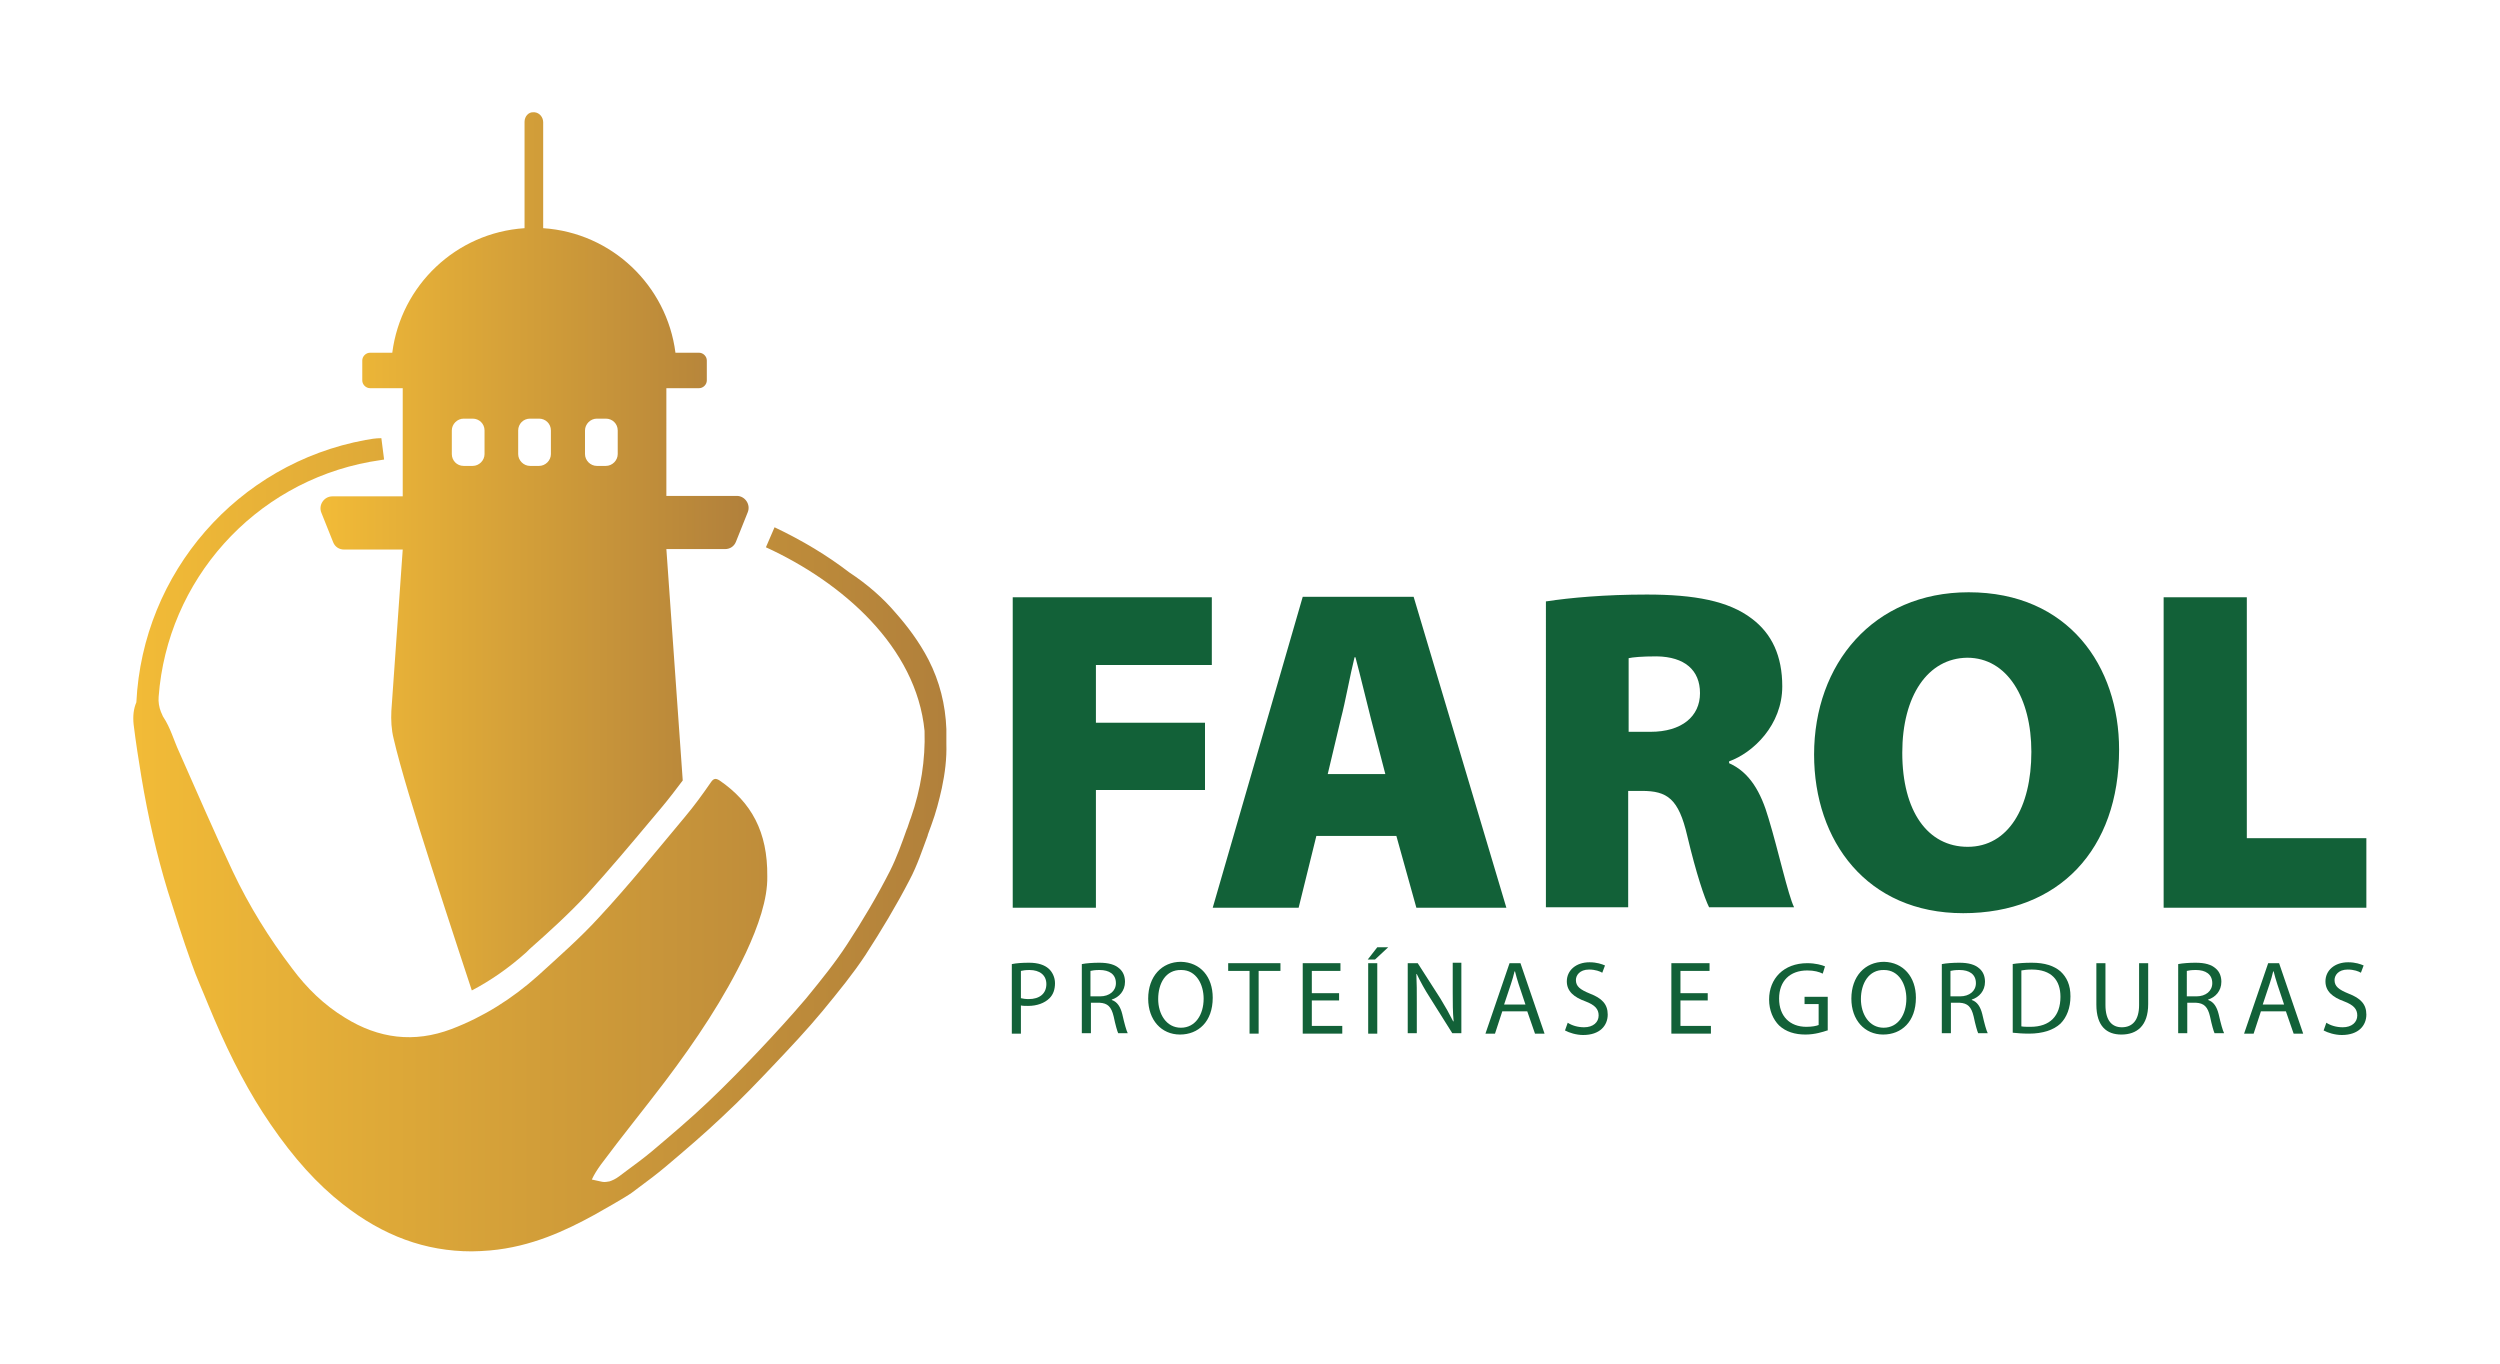 <?xml version="1.0" encoding="utf-8"?>
<!-- Generator: Adobe Illustrator 24.2.1, SVG Export Plug-In . SVG Version: 6.00 Build 0)  -->
<svg version="1.1" id="Camada_1" xmlns="http://www.w3.org/2000/svg" xmlns:xlink="http://www.w3.org/1999/xlink" x="0px" y="0px"
	 viewBox="0 0 550 300" style="enable-background:new 0 0 550 300;" xml:space="preserve">
<style type="text/css">
	.st0{fill:#126138;}
	.st1{clip-path:url(#SVGID_2_);fill:url(#SVGID_3_);}
	.st2{clip-path:url(#SVGID_5_);fill:url(#SVGID_6_);}
</style>
<g>
	<polygon class="st0" points="222.8,131.4 266.6,131.4 266.6,146.3 241.1,146.3 241.1,159 265.1,159 265.1,173.8 241.1,173.8 
		241.1,199.7 222.8,199.7 	"/>
	<path class="st0" d="M289.6,183.9l-3.9,15.8h-18.9l19.8-68.4h24.4l20.4,68.4h-19.8l-4.4-15.8H289.6z M304.8,170.4l-3.2-12.3
		c-1-3.9-2.3-9.4-3.4-13.5H298c-1,4-2,9.7-3,13.5l-2.9,12.2H304.8z"/>
	<path class="st0" d="M340.2,132.3c5.2-0.8,12.9-1.5,22.1-1.5c10.5,0,18,1.4,23.1,5.3c4.4,3.3,6.7,8.2,6.7,14.9
		c0,8.5-6.4,14.6-11.7,16.5v0.4c4.5,2,7,6.3,8.7,12.2c2.1,6.9,4.3,16.9,5.6,19.5h-18.7c-1-2-2.8-7.3-4.8-15.7
		c-1.9-8.2-4.4-9.9-10-9.9h-3v25.6h-18.1V132.3z M358.3,161h4.8c6.9,0,10.9-3.4,10.9-8.5s-3.4-8-9.5-8.1c-3.4,0-5.3,0.2-6.2,0.4V161
		z"/>
	<path class="st0" d="M466.2,164.9c0,22-13.2,36-34.3,36c-21.2,0-32.8-15.9-32.8-34.9c0-19.9,13-35.7,34-35.7
		C455.1,130.3,466.2,146.6,466.2,164.9 M418.5,165.6c0,12.9,5.6,20.7,14.4,20.7c8.9,0,14-8.6,14-20.9c0-11.8-5.3-20.7-14.1-20.7
		C424.1,144.8,418.5,153.1,418.5,165.6"/>
	<polygon class="st0" points="476,131.4 494.3,131.4 494.3,184.4 520.6,184.4 520.6,199.7 476,199.7 	"/>
	<path class="st0" d="M222.6,212.1c1-0.2,2.2-0.3,3.8-0.3c2,0,3.4,0.5,4.3,1.3c0.8,0.7,1.4,1.9,1.4,3.2c0,1.4-0.4,2.5-1.2,3.3
		c-1.1,1.1-2.8,1.7-4.7,1.7c-0.6,0-1.2,0-1.6-0.1v6.2h-2V212.1z M224.6,219.6c0.4,0.1,1,0.2,1.7,0.2c2.4,0,3.9-1.2,3.9-3.3
		c0-2-1.5-3.1-3.7-3.1c-0.9,0-1.5,0.1-1.9,0.2V219.6z"/>
	<path class="st0" d="M238,212.1c1-0.2,2.5-0.3,3.8-0.3c2.1,0,3.5,0.4,4.5,1.3c0.8,0.7,1.2,1.7,1.2,2.9c0,2-1.3,3.4-2.9,3.9v0.1
		c1.2,0.4,1.9,1.5,2.3,3.1c0.5,2.2,0.9,3.6,1.2,4.2H246c-0.2-0.4-0.6-1.8-1-3.7c-0.5-2.1-1.3-2.9-3.1-3H240v6.7h-2V212.1z
		 M240,219.2h2c2.1,0,3.5-1.2,3.5-2.9c0-2-1.5-2.9-3.6-2.9c-1,0-1.6,0.1-2,0.2V219.2z"/>
	<path class="st0" d="M266.8,219.5c0,5.3-3.2,8.1-7.2,8.1c-4.1,0-7-3.2-7-7.9c0-4.9,3-8.1,7.2-8.1
		C264.1,211.7,266.8,214.9,266.8,219.5 M254.8,219.8c0,3.3,1.8,6.3,5,6.3c3.2,0,5-2.9,5-6.4c0-3.1-1.6-6.3-4.9-6.3
		C256.4,213.3,254.8,216.4,254.8,219.8"/>
	<polygon class="st0" points="274.9,213.6 270.2,213.6 270.2,211.9 281.7,211.9 281.7,213.6 276.9,213.6 276.9,227.4 274.9,227.4 	
		"/>
	<polygon class="st0" points="294.6,220.1 288.6,220.1 288.6,225.7 295.3,225.7 295.3,227.4 286.6,227.4 286.6,211.9 294.9,211.9 
		294.9,213.6 288.6,213.6 288.6,218.5 294.6,218.5 	"/>
	<path class="st0" d="M305.4,208.4l-2.9,2.7h-1.6l2.1-2.7H305.4z M303,227.4h-2v-15.5h2V227.4z"/>
	<path class="st0" d="M309.7,227.4v-15.5h2.2l5,7.8c1.1,1.8,2,3.4,2.8,5l0.1,0c-0.2-2.1-0.2-4-0.2-6.4v-6.5h1.9v15.5h-2l-4.9-7.8
		c-1.1-1.7-2.1-3.5-2.9-5.2l-0.1,0c0.1,2,0.1,3.8,0.1,6.4v6.6H309.7z"/>
	<path class="st0" d="M330.5,222.5l-1.6,4.9h-2.1l5.3-15.5h2.4l5.3,15.5h-2.1l-1.7-4.9H330.5z M335.6,221l-1.5-4.5
		c-0.3-1-0.6-1.9-0.8-2.8h-0.1c-0.2,0.9-0.5,1.9-0.8,2.8l-1.5,4.5H335.6z"/>
	<path class="st0" d="M344.9,225c0.9,0.6,2.2,1,3.6,1c2,0,3.2-1.1,3.2-2.6c0-1.4-0.8-2.3-2.9-3.1c-2.5-0.9-4.1-2.2-4.1-4.4
		c0-2.4,2-4.2,5-4.2c1.6,0,2.7,0.4,3.4,0.7l-0.6,1.6c-0.5-0.3-1.5-0.7-2.9-0.7c-2.1,0-2.9,1.3-2.9,2.3c0,1.4,0.9,2.1,3.1,3
		c2.6,1,3.9,2.3,3.9,4.6c0,2.4-1.7,4.5-5.4,4.5c-1.5,0-3.1-0.5-4-1L344.9,225z"/>
	<polygon class="st0" points="375.7,220.1 369.7,220.1 369.7,225.7 376.4,225.7 376.4,227.4 367.7,227.4 367.7,211.9 376.1,211.9 
		376.1,213.6 369.7,213.6 369.7,218.5 375.7,218.5 	"/>
	<path class="st0" d="M402,226.7c-0.9,0.3-2.7,0.9-4.8,0.9c-2.3,0-4.3-0.6-5.8-2c-1.3-1.3-2.2-3.3-2.2-5.7c0-4.6,3.2-8,8.4-8
		c1.8,0,3.2,0.4,3.9,0.7l-0.5,1.6c-0.8-0.4-1.9-0.7-3.4-0.7c-3.8,0-6.2,2.3-6.2,6.2c0,3.9,2.4,6.2,6,6.2c1.3,0,2.2-0.2,2.7-0.4v-4.6
		h-3.1v-1.6h5.1V226.7z"/>
	<path class="st0" d="M421.5,219.5c0,5.3-3.2,8.1-7.2,8.1c-4.1,0-7-3.2-7-7.9c0-4.9,3-8.1,7.2-8.1
		C418.7,211.7,421.5,214.9,421.5,219.5 M409.4,219.8c0,3.3,1.8,6.3,5,6.3c3.2,0,5-2.9,5-6.4c0-3.1-1.6-6.3-4.9-6.3
		C411.1,213.3,409.4,216.4,409.4,219.8"/>
	<path class="st0" d="M427.2,212.1c1-0.2,2.5-0.3,3.8-0.3c2.1,0,3.5,0.4,4.5,1.3c0.8,0.7,1.2,1.7,1.2,2.9c0,2-1.3,3.4-2.9,3.9v0.1
		c1.2,0.4,1.9,1.5,2.3,3.1c0.5,2.2,0.9,3.6,1.2,4.2h-2.1c-0.2-0.4-0.6-1.8-1-3.7c-0.5-2.1-1.3-2.9-3.1-3h-1.9v6.7h-2V212.1z
		 M429.2,219.2h2c2.1,0,3.5-1.2,3.5-2.9c0-2-1.5-2.9-3.6-2.9c-1,0-1.6,0.1-2,0.2V219.2z"/>
	<path class="st0" d="M442.7,212.1c1.2-0.2,2.7-0.3,4.3-0.3c2.9,0,4.9,0.7,6.3,1.9c1.4,1.3,2.2,3,2.2,5.5c0,2.5-0.8,4.6-2.2,6
		c-1.5,1.4-3.9,2.2-6.9,2.2c-1.4,0-2.6-0.1-3.6-0.2V212.1z M444.7,225.8c0.5,0.1,1.2,0.1,2,0.1c4.3,0,6.6-2.4,6.6-6.6
		c0-3.7-2-6-6.3-6c-1,0-1.8,0.1-2.3,0.2V225.8z"/>
	<path class="st0" d="M463.2,211.9v9.2c0,3.5,1.5,4.9,3.6,4.9c2.3,0,3.8-1.5,3.8-4.9v-9.2h2v9c0,4.8-2.5,6.7-5.9,6.7
		c-3.2,0-5.5-1.8-5.5-6.6v-9.1H463.2z"/>
	<path class="st0" d="M479.2,212.1c1-0.2,2.5-0.3,3.8-0.3c2.1,0,3.5,0.4,4.5,1.3c0.8,0.7,1.2,1.7,1.2,2.9c0,2-1.3,3.4-2.9,3.9v0.1
		c1.2,0.4,1.9,1.5,2.3,3.1c0.5,2.2,0.9,3.6,1.2,4.2h-2.1c-0.2-0.4-0.6-1.8-1-3.7c-0.5-2.1-1.3-2.9-3.1-3h-1.9v6.7h-2V212.1z
		 M481.2,219.2h2c2.1,0,3.5-1.2,3.5-2.9c0-2-1.5-2.9-3.6-2.9c-1,0-1.6,0.1-2,0.2V219.2z"/>
	<path class="st0" d="M497.4,222.5l-1.6,4.9h-2.1l5.3-15.5h2.4l5.3,15.5h-2.1l-1.7-4.9H497.4z M502.5,221l-1.5-4.5
		c-0.3-1-0.6-1.9-0.8-2.8h-0.1c-0.2,0.9-0.5,1.9-0.8,2.8l-1.5,4.5H502.5z"/>
	<path class="st0" d="M511.8,225c0.9,0.6,2.2,1,3.6,1c2,0,3.2-1.1,3.2-2.6c0-1.4-0.8-2.3-2.9-3.1c-2.5-0.9-4.1-2.2-4.1-4.4
		c0-2.4,2-4.2,5-4.2c1.6,0,2.7,0.4,3.4,0.7l-0.6,1.6c-0.5-0.3-1.5-0.7-2.9-0.7c-2.1,0-2.9,1.3-2.9,2.3c0,1.4,0.9,2.1,3.1,3
		c2.6,1,3.9,2.3,3.9,4.6c0,2.4-1.7,4.5-5.4,4.5c-1.5,0-3.1-0.5-4-1L511.8,225z"/>
	<g>
		<defs>
			<path id="SVGID_1_" d="M99.4,99.9v-5.2c0-1.4,1.2-2.6,2.6-2.6h2c1.4,0,2.6,1.1,2.6,2.6v5.2c0,1.4-1.2,2.6-2.6,2.6h-2
				C100.5,102.5,99.4,101.3,99.4,99.9 M114,99.9v-5.2c0-1.4,1.1-2.6,2.6-2.6h2c1.4,0,2.6,1.1,2.6,2.6v5.2c0,1.4-1.2,2.6-2.6,2.6h-2
				C115.2,102.5,114,101.3,114,99.9 M128.7,99.9v-5.2c0-1.4,1.2-2.6,2.6-2.6h2c1.4,0,2.6,1.1,2.6,2.6v5.2c0,1.4-1.2,2.6-2.6,2.6h-2
				C129.9,102.5,128.7,101.3,128.7,99.9 M115.4,26.8v23.4c-15.1,1-27.2,12.6-29.1,27.4h-4.9c-0.9,0-1.7,0.8-1.7,1.7v4.4
				c0,0.9,0.8,1.7,1.7,1.7h7.2v23.8H73.1c-1.8,0-3.1,1.9-2.4,3.6l2.6,6.5c0.4,1,1.3,1.6,2.4,1.6h12.9l-2.5,35.5
				c-0.1,2,0,4.1,0.5,6.1c1.4,6.1,4.8,17.2,8.2,27.8c4.5,14,8.9,27.3,9,27.6c4.2-2.2,8.2-5,12-8.4l0.7-0.7c4.3-3.8,8.7-7.8,12.6-12
				c4.9-5.4,9.7-11.1,14.3-16.6l2.1-2.5c1.6-1.9,3.2-4,4.7-6l-3.6-50.9h12.9c1.1,0,2-0.6,2.4-1.6l2.6-6.5c0.7-1.7-0.6-3.6-2.4-3.6
				h-15.5V85.4h7.2c0.9,0,1.7-0.8,1.7-1.7v-4.4c0-0.9-0.8-1.7-1.7-1.7h-5.2c-1.9-14.8-14-26.4-29.1-27.4V26.9c0-1.1-0.8-2.1-1.9-2.2
				c-0.1,0-0.1,0-0.2,0C116.3,24.6,115.4,25.6,115.4,26.8"/>
		</defs>
		<clipPath id="SVGID_2_">
			<use xlink:href="#SVGID_1_"  style="overflow:visible;"/>
		</clipPath>
		
			<linearGradient id="SVGID_3_" gradientUnits="userSpaceOnUse" x1="-143.994" y1="447.498" x2="-142.994" y2="447.498" gradientTransform="matrix(94.264 0 0 -94.264 13643.861 42304.168)">
			<stop  offset="0" style="stop-color:#F2BB37"/>
			<stop  offset="1" style="stop-color:#B1803B"/>
		</linearGradient>
		<rect x="70" y="24.6" class="st1" width="95.3" height="193.3"/>
	</g>
	<g>
		<defs>
			<path id="SVGID_4_" d="M80.4,96.8C52.2,102,31.4,126,30,154.5c-0.6,1.4-0.8,3-0.6,4.9c0.5,4.1,1.1,7.8,1.7,11.5
				c1.5,9,3.4,17.2,5.8,25.1c1.6,5.1,3.3,10.5,5.2,15.8c1.1,3.2,2.5,6.2,3.7,9.2c0.4,1,0.9,2.1,1.3,3.1c3.8,8.9,7.8,16.5,12.4,23.2
				c5.2,7.6,10.3,13.2,15.9,17.6c8.9,7,18.2,10.4,28.4,10.4c1.3,0,2.6-0.1,4-0.2c9.1-0.8,16.7-4.4,22.9-7.8c1.1-0.6,7.1-4,8.3-4.9
				l1.6-1.2c1.9-1.4,3.9-2.9,5.8-4.5c4.5-3.8,8.6-7.3,12.6-11.1c4.1-3.8,7.9-7.8,11.5-11.6c3.4-3.6,7-7.4,10.4-11.5
				c3.7-4.5,6.8-8.3,9.5-12.4c3.5-5.4,6.8-10.9,9.7-16.5c1.7-3.2,2.8-6.6,4-9.8l0-0.1c0.3-0.7,0.5-1.5,0.8-2.2
				c1-2.7,1.7-5.4,2.3-8.1l0,0c0.7-3.3,1.1-6.5,1-9.8c0-1.1,0-2.1,0-3.2c-0.2-5.4-1.5-10.5-3.9-15.2c-2.1-4.1-4.9-7.7-7.2-10.3
				c-2.8-3.3-6.2-6.3-10.3-9c-4.8-3.7-10.3-7-16.4-9.9l-1.9,4.4c16.8,7.7,33.1,21.9,34.9,40.4c0.2,6.3-0.8,12.8-3,19.1
				c-0.3,0.7-0.5,1.5-0.8,2.3l-0.1,0.2c-1.1,3.1-2.2,6.2-3.7,9.2c-2.8,5.5-6,10.9-9.4,16.1c-2.6,4-5.5,7.6-9.1,12
				c-3.4,4-6.9,7.8-10.2,11.3c-3.5,3.7-7.3,7.6-11.3,11.4c-3.9,3.7-7.9,7.1-12.4,10.9c-1.8,1.5-3.7,2.9-5.6,4.3l-1.6,1.2
				c-0.8,0.6-1.5,0.9-2.1,1.1c-0.5,0.1-1.1,0.2-1.6,0.1l-2.3-0.5c0.5-1.1,1.2-2.2,2-3.3c4.6-6.2,9.5-12.2,14.2-18.4
				c6.7-8.9,12.9-18.1,17.7-28.2c2.7-5.8,4.8-11.8,4.7-16.8c0.1-9.8-3.5-16.3-10.5-21.1c-0.8-0.5-1.3-0.5-1.9,0.4
				c-1.8,2.6-3.6,5.1-5.7,7.6c-6.2,7.4-12.3,15-18.9,22.1c-4.2,4.6-8.9,8.7-13.5,12.9c-5.6,5-11.9,9-19,11.7
				c-8.2,3.1-16,2.1-23.4-2.5c-4.6-2.8-8.4-6.5-11.6-10.8c-5.1-6.7-9.5-13.8-13.1-21.4c-4.1-8.7-7.9-17.5-11.8-26.3
				c-1.2-2.6-1.9-5.3-3.5-7.7c-0.1-0.1-0.2-0.5-0.5-1.1c-0.4-1-0.6-2.2-0.5-3.3c1.9-25.6,20.9-47,46.5-51.7c1-0.2,2.1-0.3,3.1-0.5
				l-0.6-4.7v0C82.6,96.4,81.5,96.6,80.4,96.8"/>
		</defs>
		<clipPath id="SVGID_5_">
			<use xlink:href="#SVGID_4_"  style="overflow:visible;"/>
		</clipPath>
		
			<linearGradient id="SVGID_6_" gradientUnits="userSpaceOnUse" x1="-143.998" y1="447.499" x2="-142.998" y2="447.499" gradientTransform="matrix(178.974 0 0 -178.974 25801.002 80276.609)">
			<stop  offset="0" style="stop-color:#F2BB37"/>
			<stop  offset="1" style="stop-color:#B1803B"/>
		</linearGradient>
		<rect x="29.2" y="96.3" class="st2" width="179.2" height="179.1"/>
	</g>
</g>
</svg>
